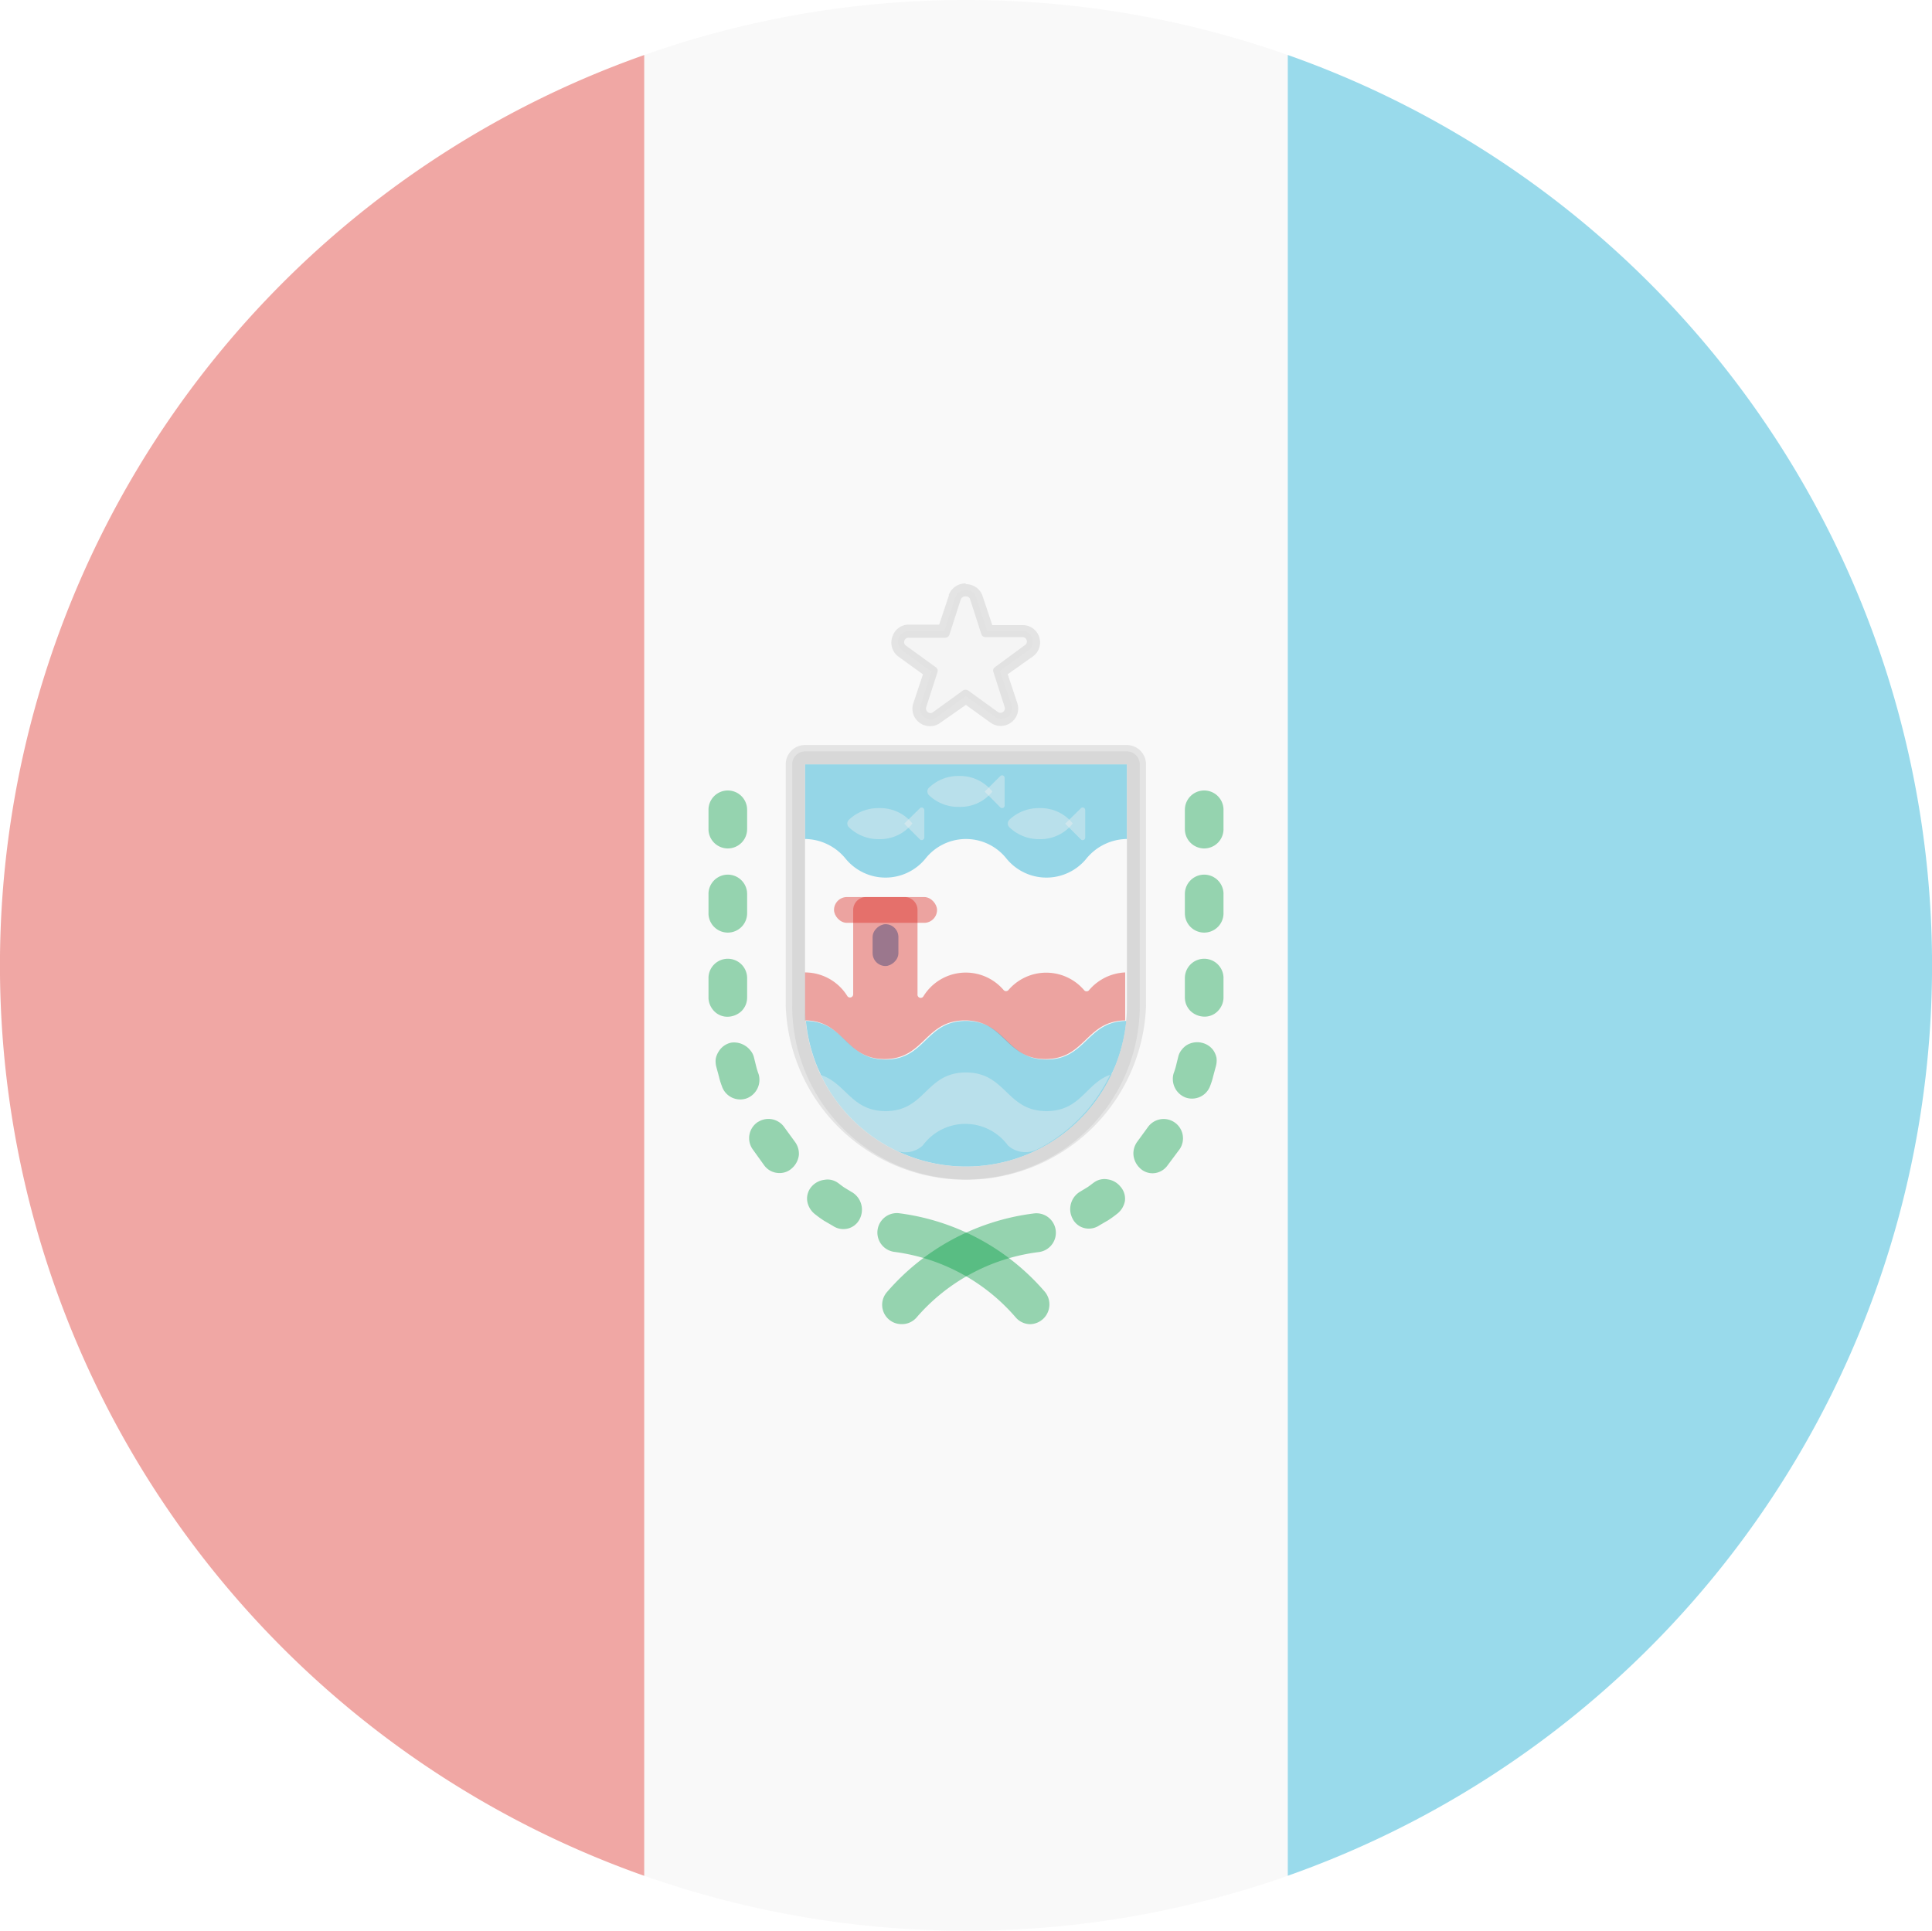 <svg id="AL" fill-opacity="0.4" xmlns="http://www.w3.org/2000/svg" width="36.999" height="36.98" viewBox="0 0 36.999 36.98">
  <path id="Caminho_1513" data-name="Caminho 1513" d="M72.833,0A18.427,18.427,0,0,0,66.67,1.054V35.926a18.546,18.546,0,0,0,12.326,0V1.054A18.427,18.427,0,0,0,72.833,0Z" transform="translate(-54.333 0)" fill="#f0f0f0"/>
  <path id="Caminho_1514" data-name="Caminho 1514" d="M12.286,40.573V5.7a18.49,18.49,0,0,0,0,34.873Z" transform="translate(0.051 -4.646)" fill="#d9251d"/>
  <path id="Caminho_1515" data-name="Caminho 1515" d="M133.33,5.7V40.572a18.49,18.49,0,0,0,0-34.873Z" transform="translate(-108.668 -4.646)" fill="#01a2ce"/>
  <path id="Caminho_1516" data-name="Caminho 1516" d="M88.772,94.7a.061.061,0,0,1-.1,0,.954.954,0,0,0-1.446,0,.061.061,0,0,1-.094,0,.952.952,0,0,0-1.533.118.061.061,0,0,1-.115-.033V93.166a.248.248,0,0,0-.246-.246H84.5a.248.248,0,0,0-.248.246v1.618a.061.061,0,0,1-.113.031.954.954,0,0,0-.812-.451v.919c.756,0,.762.74,1.527.74s.769-.74,1.538-.74.773.74,1.542.74.771-.729,1.527-.74v-.919A.962.962,0,0,0,88.772,94.7Z" transform="translate(-67.913 -75.739)" fill="#d9251d"/>
  <path id="Caminho_1517" data-name="Caminho 1517" d="M88.018,106.49c-.769,0-.769-.74-1.542-.74s-.769.74-1.538.74-.771-.729-1.527-.74a3.112,3.112,0,0,0,.211.862c.017.041.035.081.054.122s.013.033.02.048a3.082,3.082,0,0,0,5.566,0,.149.149,0,0,1,.02-.048c.007-.017.037-.081.054-.122a3.112,3.112,0,0,0,.211-.862C88.789,105.761,88.783,106.49,88.018,106.49Z" transform="translate(-67.978 -86.197)" fill="#01a2ce"/>
  <path id="Caminho_1518" data-name="Caminho 1518" d="M83.33,79.17V80.6a1.017,1.017,0,0,1,.771.37.987.987,0,0,0,1.54,0,.989.989,0,0,1,1.542,0,.987.987,0,0,0,1.54,0,1.017,1.017,0,0,1,.771-.37V79.17Z" transform="translate(-67.913 -64.531)" fill="#01a2ce"/>
  <rect id="Retângulo_2728" data-name="Retângulo 2728" width="0.801" height="0.494" rx="0.247" transform="translate(17.205 17.701) rotate(90)" fill="#213572"/>
  <rect id="Retângulo_2729" data-name="Retângulo 2729" width="1.973" height="0.494" rx="0.247" transform="translate(15.972 17.181)" fill="#d9251d"/>
  <path id="Caminho_1519" data-name="Caminho 1519" d="M104.939,84.318a.786.786,0,0,0,.638-.3.784.784,0,0,0-.638-.294.812.812,0,0,0-.577.224.1.1,0,0,0,0,.141A.814.814,0,0,0,104.939,84.318Z" transform="translate(-85.033 -68.246)" fill="#f0f0f0"/>
  <path id="Caminho_1520" data-name="Caminho 1520" d="M110.27,83.94l.3.3a.048.048,0,0,0,.083-.033v-.527a.048.048,0,0,0-.083-.035Z" transform="translate(-89.871 -68.164)" fill="#f0f0f0"/>
  <path id="Caminho_1521" data-name="Caminho 1521" d="M96.609,80.986a.784.784,0,0,0,.638-.292.786.786,0,0,0-.638-.3.81.81,0,0,0-.577.226.1.1,0,0,0,0,.141A.808.808,0,0,0,96.609,80.986Z" transform="translate(-78.243 -65.532)" fill="#f0f0f0"/>
  <path id="Caminho_1522" data-name="Caminho 1522" d="M101.93,80.612l.3.3a.048.048,0,0,0,.083-.035v-.529a.048.048,0,0,0-.083-.033Z" transform="translate(-83.074 -65.45)" fill="#f0f0f0"/>
  <path id="Caminho_1523" data-name="Caminho 1523" d="M88.321,84.318a.788.788,0,0,0,.638-.3.786.786,0,0,0-.638-.294.813.813,0,0,0-.579.224.1.1,0,0,0,0,.141A.814.814,0,0,0,88.321,84.318Z" transform="translate(-71.486 -68.246)" fill="#f0f0f0"/>
  <path id="Caminho_1524" data-name="Caminho 1524" d="M93.6,83.944l.3.3a.05.05,0,0,0,.085-.033v-.527a.05.05,0,0,0-.085-.035Z" transform="translate(-76.284 -68.168)" fill="#f0f0f0"/>
  <path id="Caminho_1525" data-name="Caminho 1525" d="M89.273,111.83c-.769,0-.769-.74-1.542-.74s-.769.74-1.538.74c-.655,0-.754-.533-1.243-.693a3.1,3.1,0,0,0,1.4,1.429.494.494,0,0,0,.555-.078,1.011,1.011,0,0,1,1.631,0,.5.5,0,0,0,.555.076,3.1,3.1,0,0,0,1.4-1.429C90.027,111.3,89.928,111.83,89.273,111.83Z" transform="translate(-69.233 -90.549)" fill="#f0f0f0"/>
  <ellipse id="Elipse_46" data-name="Elipse 46" cx="1.233" cy="1.233" rx="1.233" ry="1.233" transform="translate(17.266 11.401)" fill="none"/>
  <path id="Caminho_1526" data-name="Caminho 1526" d="M93.582,63.583a.211.211,0,0,1-.17-.087.207.207,0,0,1-.031-.185l.209-.645-.555-.4a.211.211,0,0,1-.074-.237.2.2,0,0,1,.2-.139h.675l.209-.645a.222.222,0,0,1,.205-.148.205.205,0,0,1,.2.144l.209.643h.68a.207.207,0,0,1,.12.37l-.555.4.224.647a.208.208,0,0,1-.322.231l-.555-.394-.555.4A.2.2,0,0,1,93.582,63.583Z" transform="translate(-75.754 -49.802)" fill="#f0f0f0"/>
  <path id="Caminho_1527" data-name="Caminho 1527" d="M93.72,60.688a.079.079,0,0,1,.079.057l.216.671a.083.083,0,0,0,.074.052h.71a.083.083,0,0,1,.048.153l-.573.422a.076.076,0,0,0-.03.092l.216.671a.085.085,0,0,1-.081.111.094.094,0,0,1-.052-.017l-.566-.41a.092.092,0,0,0-.1,0l-.571.414a.076.076,0,0,1-.05.018.087.087,0,0,1-.083-.111l.216-.671a.083.083,0,0,0-.03-.094l-.571-.414a.083.083,0,0,1,.05-.152h.7a.087.087,0,0,0,.08-.059l.216-.671a.094.094,0,0,1,.089-.063m0-.248a.342.342,0,0,0-.316.216.076.076,0,0,0,0,.018l-.185.555h-.581a.325.325,0,0,0-.312.224.331.331,0,0,0,.107.385h0l.475.344-.185.555a.329.329,0,0,0,.048.3.338.338,0,0,0,.27.137.324.324,0,0,0,.2-.065l.49-.342.471.34a.335.335,0,0,0,.464-.072.331.331,0,0,0,.05-.3l-.185-.555L95,61.838a.331.331,0,0,0-.185-.6h-.592l-.185-.555a.331.331,0,0,0-.314-.229Z" transform="translate(-75.22 -49.265)" fill="#c6c6c6"/>
  <path id="Caminho_1528" data-name="Caminho 1528" d="M87.864,77.54v4.623a3.082,3.082,0,0,1-6.165,0V77.54h6.165m0-.37H81.7a.37.37,0,0,0-.37.37v4.623a3.452,3.452,0,0,0,6.9,0V77.54A.37.37,0,0,0,87.864,77.17Z" transform="translate(-66.283 -62.901)" fill="#c6c6c6"/>
  <path id="Caminho_1529" data-name="Caminho 1529" d="M73.7,81.88a.37.37,0,0,1,.37.37v.37a.37.37,0,1,1-.74,0v-.37A.37.37,0,0,1,73.7,81.88Z" transform="translate(-59.762 -66.74)" fill="#009b43"/>
  <path id="Caminho_1530" data-name="Caminho 1530" d="M73.7,90.6a.37.37,0,0,1,.37.37v.37a.37.37,0,1,1-.74,0v-.37A.37.37,0,0,1,73.7,90.6Z" transform="translate(-59.762 -73.848)" fill="#009b43"/>
  <path id="Caminho_1531" data-name="Caminho 1531" d="M73.7,99.31a.37.37,0,0,1,.37.37v.37a.37.37,0,0,1-.028.144.385.385,0,0,1-.074.113.394.394,0,0,1-.257.113h0a.351.351,0,0,1-.266-.1.389.389,0,0,1-.085-.124.37.37,0,0,1-.03-.144v-.37A.37.37,0,0,1,73.7,99.31Z" transform="translate(-59.762 -80.947)" fill="#009b43"/>
  <path id="Caminho_1532" data-name="Caminho 1532" d="M74.335,107.982h0a.392.392,0,0,1,.274.061.381.381,0,0,1,.1.092.32.32,0,0,1,.063.122l.041.165a1.271,1.271,0,0,0,.05.163.381.381,0,0,1-.224.462h0a.37.37,0,0,1-.479-.231,1.332,1.332,0,0,1-.057-.185l-.05-.185a.416.416,0,0,1-.011-.157.4.4,0,0,1,.057-.139A.37.37,0,0,1,74.335,107.982Z" transform="translate(-60.335 -88.012)" fill="#009b43"/>
  <path id="Caminho_1533" data-name="Caminho 1533" d="M77.717,115.961h0a.37.37,0,0,1,.5.109l.2.274a.383.383,0,0,1,.076.253.4.4,0,0,1-.129.251h0a.346.346,0,0,1-.268.094.357.357,0,0,1-.264-.142l-.231-.322a.37.37,0,0,1,.115-.518Z" transform="translate(-63.194 -94.476)" fill="#009b43"/>
  <path id="Caminho_1534" data-name="Caminho 1534" d="M83.628,122.3a.386.386,0,0,1,.246-.131.34.34,0,0,1,.261.059c.046.033.089.07.139.1l.144.087a.39.39,0,0,1,.135.5h0a.348.348,0,0,1-.22.185.359.359,0,0,1-.294-.048l-.172-.1a1.979,1.979,0,0,1-.161-.116.4.4,0,0,1-.159-.253A.349.349,0,0,1,83.628,122.3Z" transform="translate(-68.087 -99.572)" fill="#009b43"/>
  <path id="Caminho_1535" data-name="Caminho 1535" d="M123.04,81.88a.37.37,0,0,1,.37.37v.37a.37.37,0,1,1-.74,0v-.37A.37.37,0,0,1,123.04,81.88Z" transform="translate(-99.979 -66.74)" fill="#009b43"/>
  <path id="Caminho_1536" data-name="Caminho 1536" d="M123.04,90.6a.37.37,0,0,1,.37.37v.37a.37.37,0,1,1-.74,0v-.37A.37.37,0,0,1,123.04,90.6Z" transform="translate(-99.979 -73.848)" fill="#009b43"/>
  <path id="Caminho_1537" data-name="Caminho 1537" d="M123.04,99.31a.37.37,0,0,1,.37.37v.37a.37.37,0,0,1-.03.144.389.389,0,0,1-.085.124.351.351,0,0,1-.266.1.394.394,0,0,1-.257-.113.385.385,0,0,1-.074-.113.37.37,0,0,1-.028-.144v-.37A.37.37,0,0,1,123.04,99.31Z" transform="translate(-99.979 -80.947)" fill="#009b43"/>
  <path id="Caminho_1538" data-name="Caminho 1538" d="M121.963,107.967a.37.37,0,0,1,.24.153.4.4,0,0,1,.057.139.416.416,0,0,1-.011.157l-.05.185a1.331,1.331,0,0,1-.057.185.37.37,0,0,1-.479.231.381.381,0,0,1-.224-.462,1.271,1.271,0,0,0,.05-.163l.041-.165a.32.32,0,0,1,.063-.122.381.381,0,0,1,.1-.092.392.392,0,0,1,.274-.046Z" transform="translate(-98.963 -87.998)" fill="#009b43"/>
  <path id="Caminho_1539" data-name="Caminho 1539" d="M118.108,115.971a.37.37,0,0,1,.115.523l-.239.32a.357.357,0,0,1-.264.142.346.346,0,0,1-.261-.1h0a.4.4,0,0,1-.122-.255.383.383,0,0,1,.076-.253l.2-.274A.37.37,0,0,1,118.108,115.971Z" transform="translate(-95.631 -94.485)" fill="#009b43"/>
  <path id="Caminho_1540" data-name="Caminho 1540" d="M111.763,122.3h0a.349.349,0,0,1,.085.274.4.4,0,0,1-.159.253,1.972,1.972,0,0,1-.161.116l-.172.1a.359.359,0,0,1-.294.048.348.348,0,0,1-.22-.185h0a.39.39,0,0,1,.131-.5l.144-.087c.05-.03.092-.067.139-.1a.34.34,0,0,1,.261-.059A.386.386,0,0,1,111.763,122.3Z" transform="translate(-90.305 -99.572)" fill="#009b43"/>
  <path id="Caminho_1541" data-name="Caminho 1541" d="M91.7,127.806a.37.37,0,0,1-.281-.612,4.438,4.438,0,0,1,2.807-1.507.373.373,0,1,1,.092.74,3.7,3.7,0,0,0-2.335,1.257A.37.37,0,0,1,91.7,127.806Z" transform="translate(-74.435 -102.445)" fill="#009b43"/>
  <path id="Caminho_1542" data-name="Caminho 1542" d="M93.705,127.774a.37.37,0,0,1-.281-.129,3.7,3.7,0,0,0-2.333-1.257.373.373,0,0,1,.092-.74,4.427,4.427,0,0,1,2.8,1.507.379.379,0,0,1-.279.619Z" transform="translate(-73.972 -102.412)" fill="#009b43"/>
  <path id="Caminho_1543" data-name="Caminho 1543" d="M88.411,78.078V82.7a3.082,3.082,0,0,1-6.165,0V78.078h6.165m0-.248H82.246a.248.248,0,0,0-.246.248V82.7a3.328,3.328,0,0,0,6.656,0V78.078A.248.248,0,0,0,88.411,77.83Z" transform="translate(-66.829 -63.439)" fill="#c6c6c6"/>
</svg>
